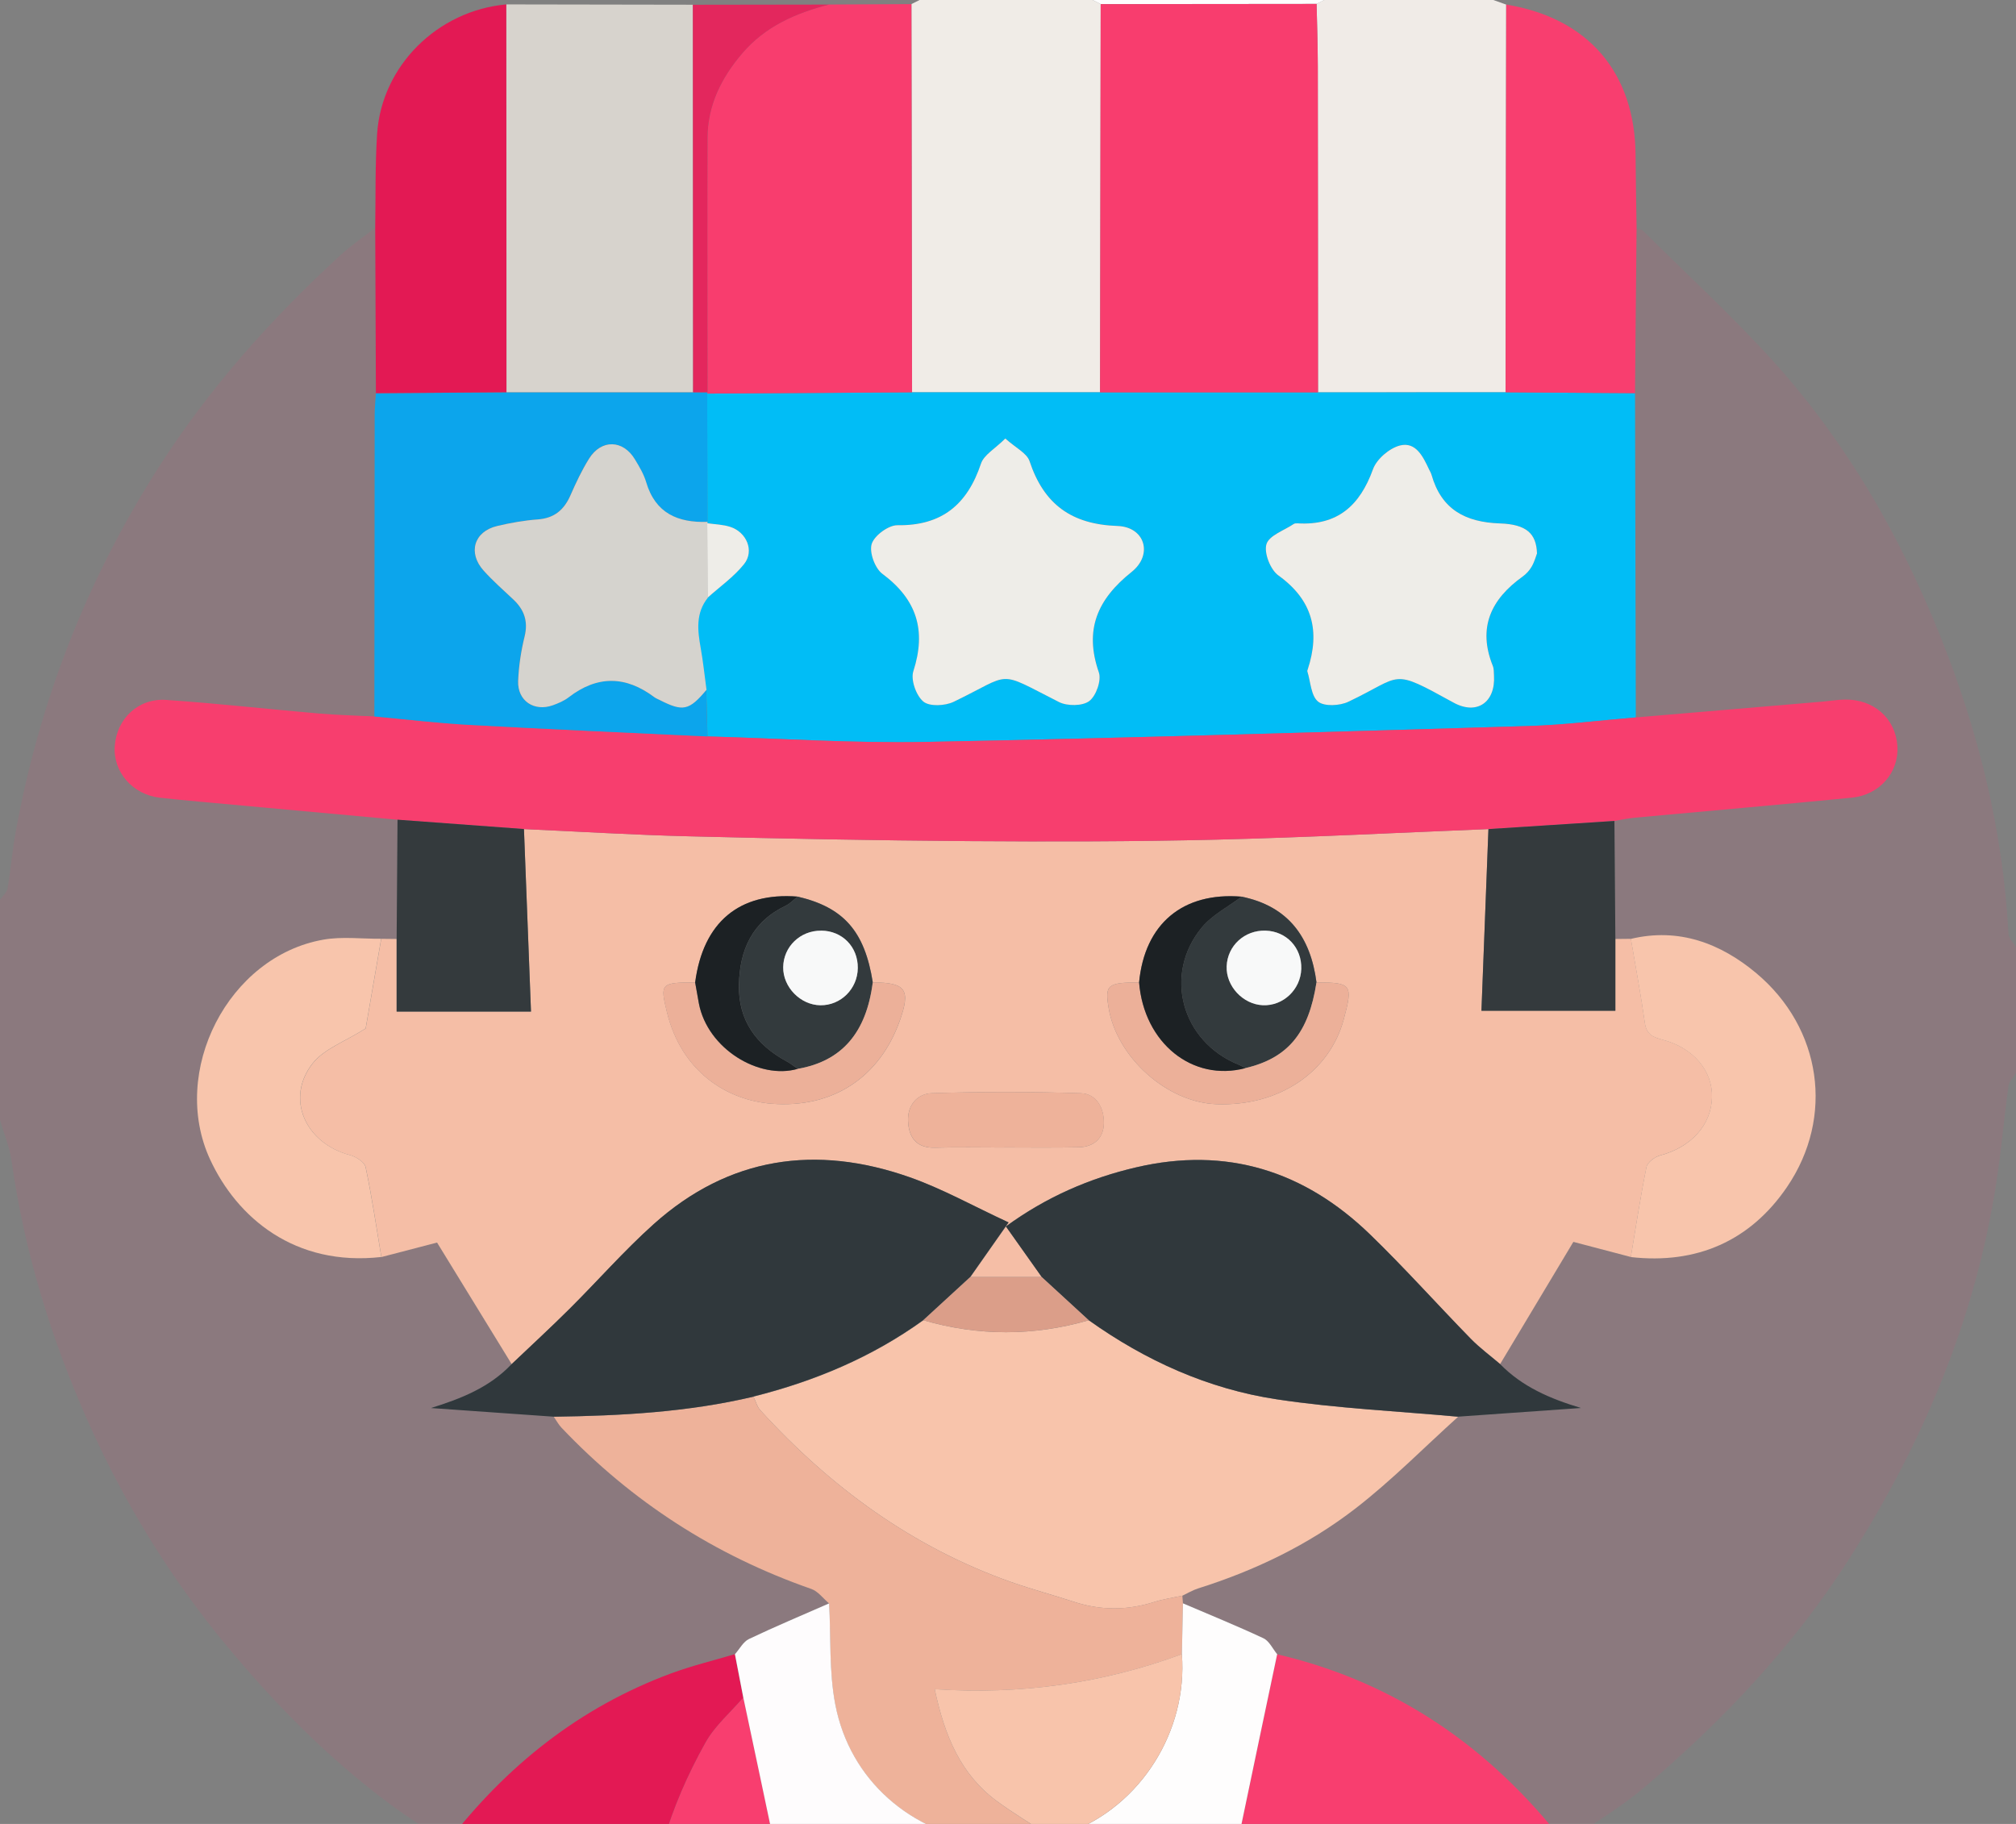 <svg width="168" height="152" viewBox="0 0 168 152" fill="none" xmlns="http://www.w3.org/2000/svg">
<rect x="0" y="0" width="168" height="152" fill="#808080" stroke="none"/>
<g clip-path="url(#clip0_5058_52609)">
<path d="M168 78.925V89.403C167.781 89.775 167.423 90.129 167.37 90.527C167.007 93.157 166.779 95.804 166.381 98.424C164.653 109.795 160.296 120.159 154.162 129.81C149.511 137.13 143.601 143.36 137.029 148.955C134.982 150.697 132.615 152.062 130.393 153.597C124.193 145.63 116.34 140.179 106.431 137.856C106.054 137.401 105.766 136.754 105.284 136.526C103.079 135.489 100.818 134.575 98.578 133.617C98.56 133.402 98.547 133.188 98.529 132.978C98.967 132.772 99.382 132.519 99.838 132.374C104.584 130.878 109.043 128.739 112.963 125.702C115.977 123.37 118.672 120.627 121.511 118.064C124.924 117.823 128.332 117.582 131.744 117.342C129.172 116.572 126.858 115.583 125.007 113.684C127.059 110.263 129.106 106.846 131.11 103.504C132.589 103.893 134.243 104.326 135.901 104.764C141.391 105.385 145.858 103.42 148.921 98.927C152.902 93.078 151.799 85.671 146.37 81.112C143.399 78.623 139.921 77.289 135.909 78.247C135.476 78.251 135.048 78.255 134.614 78.26C134.588 74.983 134.562 71.702 134.536 68.425C135.118 68.333 135.699 68.206 136.281 68.149C142.293 67.594 148.304 67.073 154.311 66.487C156.656 66.255 158.261 64.352 158.113 62.173C157.951 59.863 156.126 58.253 153.694 58.31C153.099 58.323 152.504 58.424 151.909 58.476C146.711 58.918 141.514 59.355 136.316 59.797C136.294 50.789 136.273 41.781 136.251 32.773C136.294 28.179 136.338 23.585 136.382 18.996C136.579 19.084 136.819 19.127 136.959 19.272C140.586 22.872 144.362 26.337 147.783 30.122C153.86 36.842 158.327 44.62 161.687 53.003C164.876 60.957 166.919 69.212 167.374 77.818C167.396 78.203 167.786 78.566 168 78.938V78.925Z" fill="#F83D6E" fill-opacity="0.1"/>
<path d="M0 93.331C0 87.219 0 81.103 0 74.991C0.219 74.672 0.569 74.379 0.63 74.037C0.901 72.436 1.032 70.813 1.326 69.216C3.308 58.397 7.236 48.343 13.151 39.055C17.382 32.409 22.566 26.59 28.35 21.284C29.26 20.448 30.293 19.748 31.268 18.982C31.286 23.576 31.303 28.174 31.325 32.768C31.29 33.363 31.224 33.958 31.224 34.553C31.211 42.935 31.207 51.318 31.198 59.701C29.636 59.622 28.066 59.587 26.508 59.451C22.282 59.088 18.069 58.611 13.838 58.322C11.515 58.165 9.734 59.876 9.555 62.133C9.38 64.307 11.025 66.215 13.318 66.477C14.451 66.609 15.588 66.714 16.726 66.814C22.19 67.313 27.659 67.812 33.123 68.311C33.097 71.622 33.075 74.934 33.049 78.246C32.62 78.246 32.187 78.237 31.758 78.233C30.148 78.246 28.503 78.032 26.941 78.307C18.996 79.699 14.123 89.293 17.5 96.617C19.744 101.482 24.557 105.568 31.771 104.754C33.421 104.326 35.07 103.892 36.409 103.547C38.504 106.959 40.565 110.324 42.63 113.684C40.801 115.617 38.461 116.545 35.914 117.341C39.327 117.582 42.739 117.822 46.152 118.063C46.366 118.369 46.546 118.711 46.799 118.977C52.649 125.142 59.587 129.613 67.616 132.413C68.18 132.61 68.604 133.209 69.094 133.616C66.863 134.596 64.614 135.537 62.418 136.582C61.937 136.814 61.631 137.418 61.246 137.851C59.483 138.376 57.689 138.809 55.969 139.444C48.313 142.27 42.197 147.166 37.249 153.592C35.643 152.499 33.998 151.466 32.441 150.307C27.352 146.522 22.921 142.016 18.891 137.16C14.188 131.499 10.351 125.247 7.35 118.505C4.239 111.522 2.026 104.282 0.954 96.695C0.787 95.558 0.324 94.456 0 93.331Z" fill="#F83D6E" fill-opacity="0.1"/>
<path d="M77.284 168.001C75.167 167.673 73.049 167.358 70.936 167.008C65.144 166.058 59.452 164.746 54.031 162.423C53.979 156.232 55.812 150.544 58.791 145.216C59.574 143.816 60.878 142.704 61.941 141.462C62.908 146.034 63.884 150.606 64.842 155.182C65.393 157.816 65.927 160.454 66.469 163.096C66.806 163.013 66.92 163.013 67.012 162.961C72.498 159.924 77.984 156.888 83.466 153.852C83.716 153.852 83.961 153.852 84.21 153.852C89.81 156.949 95.41 160.047 101.181 163.241C101.973 159.325 102.716 155.602 103.486 151.883C104.458 147.206 105.446 142.534 106.431 137.861C116.34 140.18 124.193 145.631 130.393 153.603C129.308 154.394 128.275 155.274 127.129 155.965C115.968 162.672 103.911 166.636 90.917 167.703C90.624 167.729 90.344 167.9 90.055 168.005H77.284V168.001Z" fill="#F83E6F"/>
<path d="M75.95 0.341C76.177 0.228 76.405 0.114 76.632 0C81.436 0 86.24 0 91.044 0C91.271 0.114 91.499 0.228 91.726 0.341C91.709 11.126 91.691 21.91 91.674 32.694C86.45 32.694 81.231 32.694 76.007 32.694C75.989 21.91 75.972 11.126 75.954 0.341H75.95Z" fill="#F0ECE7"/>
<path d="M124.442 0C124.801 0.127 125.16 0.254 125.514 0.381C125.497 11.152 125.479 21.923 125.462 32.694C120.251 32.694 115.045 32.694 109.834 32.699C109.83 23.647 109.83 14.599 109.817 5.548C109.817 3.806 109.751 2.065 109.716 0.324C109.931 0.214 110.145 0.105 110.359 0C115.054 0 119.748 0 124.442 0V0Z" fill="#F0EBE7"/>
<path d="M110.364 0C110.149 0.109 109.935 0.219 109.721 0.324C103.723 0.328 97.724 0.333 91.726 0.341C91.499 0.228 91.271 0.114 91.044 0C97.484 0 103.924 0 110.364 0Z" fill="#FEFEFE"/>
<path d="M31.762 78.237C32.191 78.237 32.624 78.246 33.053 78.251C33.053 80.241 33.053 82.232 33.053 84.306H44.249C44.052 79.174 43.859 74.134 43.663 69.094C48.23 69.299 52.797 69.579 57.365 69.693C65.157 69.89 72.949 70.039 80.741 70.096C87.609 70.144 94.483 70.139 101.347 69.973C108.911 69.789 116.471 69.396 124.036 69.094C123.843 74.125 123.651 79.156 123.454 84.231H134.614V78.251C135.048 78.246 135.476 78.242 135.909 78.237C136.308 80.578 136.745 82.914 137.077 85.268C137.213 86.231 137.795 86.445 138.574 86.651C141.12 87.324 142.726 89.236 142.669 91.446C142.612 93.764 140.919 95.602 138.355 96.284C137.904 96.403 137.287 96.862 137.209 97.256C136.701 99.741 136.325 102.252 135.905 104.754C134.251 104.321 132.593 103.884 131.114 103.494C129.111 106.837 127.059 110.258 125.011 113.675C124.193 112.975 123.314 112.328 122.561 111.562C119.748 108.679 117.062 105.669 114.17 102.869C108.697 97.575 102.209 95.523 94.688 97.278C90.799 98.183 87.203 99.745 83.825 102.204C84.879 103.691 85.846 105.056 86.817 106.421C84.836 106.421 82.849 106.421 80.868 106.421C81.852 105.021 82.832 103.621 84.057 101.876C81.112 100.515 78.544 99.067 75.801 98.104C68.001 95.366 60.751 96.398 54.482 102.02C52.014 104.229 49.818 106.745 47.464 109.086C45.889 110.652 44.253 112.157 42.643 113.688C40.578 110.324 38.517 106.964 36.422 103.551C35.083 103.901 33.434 104.33 31.784 104.759C31.364 102.256 30.997 99.745 30.472 97.264C30.384 96.849 29.671 96.394 29.168 96.263C25.436 95.282 23.765 91.529 26.062 88.619C27.02 87.407 28.748 86.808 30.476 85.71C30.848 83.558 31.312 80.897 31.771 78.242L31.762 78.237ZM94.924 81.869C92.278 81.882 92.054 82.07 92.391 84.03C93.096 88.151 97.265 91.866 101.36 92.019C106.553 92.216 110.797 89.381 111.987 84.918C112.757 82.039 112.634 81.877 109.708 81.873C109.222 78.102 107.367 75.525 103.469 74.724C98.569 74.322 95.392 76.978 94.924 81.869ZM57.929 81.869C55.064 81.882 54.994 81.956 55.576 84.332C56.783 89.297 60.554 91.682 64.291 91.979C69.418 92.386 73.286 89.77 74.961 85.124C75.915 82.477 75.508 81.882 72.734 81.869C72.065 77.612 70.315 75.617 66.469 74.72C61.604 74.335 58.599 76.855 57.934 81.869H57.929ZM83.672 95.628C85.746 95.624 87.815 95.654 89.889 95.611C91.162 95.584 91.976 94.862 91.989 93.581C92.002 92.329 91.363 91.153 90.081 91.109C85.942 90.973 81.795 90.973 77.652 91.104C76.44 91.144 75.591 92.119 75.67 93.471C75.749 94.836 76.392 95.694 77.945 95.646C79.853 95.589 81.76 95.632 83.668 95.632L83.672 95.628Z" fill="#F5BEA6"/>
<path d="M109.839 32.7C115.049 32.7 120.256 32.7 125.466 32.695C129.062 32.717 132.654 32.743 136.251 32.765C136.272 41.773 136.294 50.782 136.316 59.79C133.332 60.035 130.358 60.42 127.369 60.507C110.604 61.002 93.844 61.513 77.074 61.833C71.041 61.947 64.999 61.54 58.958 61.373C58.922 60.083 58.892 58.792 58.857 57.502C58.699 56.329 58.577 55.148 58.367 53.98C58.104 52.514 57.951 51.088 58.958 49.815C59.986 48.892 61.149 48.073 62.002 47.01C62.877 45.912 62.212 44.337 60.839 43.904C60.231 43.712 59.566 43.703 58.931 43.607L58.949 43.484C58.944 39.923 58.936 36.362 58.931 32.8C64.619 32.765 70.311 32.73 75.998 32.695C81.222 32.695 86.441 32.695 91.665 32.695C97.72 32.695 103.779 32.695 109.834 32.695L109.839 32.7ZM128.083 46.122C128.03 44.473 127.208 43.694 125.003 43.62C122.111 43.523 120.111 42.452 119.293 39.564C119.249 39.411 119.158 39.267 119.088 39.118C118.589 38.055 117.981 36.795 116.668 37.123C115.784 37.346 114.721 38.256 114.415 39.105C113.321 42.137 111.453 43.812 108.133 43.611C108.028 43.607 107.896 43.611 107.813 43.663C107.008 44.206 105.761 44.622 105.538 45.348C105.319 46.074 105.866 47.474 106.531 47.951C109.388 50.007 110.027 52.593 108.977 55.787C108.959 55.839 108.933 55.9 108.946 55.944C109.218 56.819 109.253 57.992 109.843 58.468C110.364 58.888 111.65 58.818 112.368 58.477C116.979 56.285 115.811 55.625 121.122 58.547C123.078 59.623 124.631 58.517 124.499 56.307C124.482 56.036 124.499 55.743 124.403 55.498C123.121 52.308 124.25 49.942 126.879 48.052C127.181 47.833 127.461 47.531 127.645 47.207C127.877 46.796 128.004 46.323 128.083 46.118V46.122ZM83.777 36.545C82.928 37.394 82.001 37.902 81.751 38.637C80.614 42.04 78.496 43.821 74.786 43.768C74.038 43.76 72.866 44.626 72.647 45.326C72.428 46.017 72.914 47.356 73.535 47.815C76.409 49.955 77.214 52.532 76.116 55.935C75.884 56.653 76.353 57.97 76.952 58.464C77.464 58.888 78.763 58.823 79.476 58.482C84.472 56.075 82.954 55.822 88.257 58.503C88.944 58.853 90.217 58.845 90.777 58.42C91.35 57.987 91.805 56.692 91.573 56.027C90.335 52.466 91.464 49.928 94.308 47.658C96.11 46.218 95.414 43.908 93.131 43.83C89.294 43.698 86.993 42.018 85.802 38.435C85.579 37.762 84.643 37.324 83.781 36.541L83.777 36.545Z" fill="#01BDF6"/>
<path d="M58.962 61.371C64.999 61.538 71.046 61.945 77.079 61.831C93.844 61.511 110.609 61.004 127.374 60.505C130.357 60.418 133.337 60.033 136.321 59.788C141.518 59.346 146.716 58.908 151.913 58.467C152.508 58.414 153.103 58.313 153.698 58.3C156.131 58.243 157.955 59.853 158.117 62.163C158.266 64.342 156.66 66.245 154.315 66.477C148.308 67.068 142.297 67.584 136.286 68.14C135.699 68.192 135.122 68.319 134.54 68.415C131.04 68.643 127.54 68.866 124.04 69.093C116.48 69.395 108.92 69.789 101.351 69.973C94.487 70.139 87.614 70.143 80.745 70.095C72.953 70.038 65.161 69.89 57.369 69.693C52.797 69.579 48.234 69.299 43.667 69.093C40.154 68.835 36.645 68.573 33.132 68.315C27.668 67.816 22.199 67.322 16.734 66.818C15.597 66.713 14.459 66.608 13.326 66.481C11.034 66.219 9.389 64.311 9.564 62.137C9.743 59.884 11.524 58.169 13.847 58.327C18.078 58.615 22.291 59.092 26.517 59.455C28.074 59.591 29.641 59.626 31.207 59.705C33.849 59.945 36.483 60.265 39.13 60.409C45.741 60.772 52.356 61.056 58.971 61.371H58.962Z" fill="#F73E6E"/>
<path d="M121.516 118.064C118.676 120.624 115.981 123.371 112.967 125.703C109.047 128.739 104.589 130.879 99.842 132.375C99.387 132.519 98.967 132.773 98.534 132.979C97.742 133.149 96.933 133.263 96.167 133.508C93.936 134.217 91.726 134.221 89.499 133.49C87.749 132.917 85.969 132.445 84.232 131.832C76.011 128.919 69.204 123.927 63.367 117.53C63.092 117.229 62.978 116.774 62.79 116.393C67.887 115.115 72.664 113.116 76.948 110.027C81.541 111.357 86.139 111.353 90.733 110.027C95.467 113.4 100.686 115.754 106.413 116.62C111.409 117.373 116.48 117.605 121.52 118.069L121.516 118.064Z" fill="#F8C4AB"/>
<path d="M62.786 116.393C62.974 116.778 63.083 117.228 63.363 117.53C69.199 123.922 76.007 128.918 84.228 131.832C85.96 132.444 87.745 132.921 89.495 133.49C91.722 134.216 93.931 134.212 96.162 133.508C96.933 133.263 97.742 133.149 98.529 132.978C98.547 133.193 98.56 133.407 98.578 133.617C98.547 135.03 98.521 136.443 98.49 137.856C91.906 140.284 85.089 141.247 77.892 140.774C78.724 144.686 80.058 147.875 83.064 150.098C84.494 151.156 86.034 152.062 87.522 153.038C86.415 153.309 85.312 153.584 84.206 153.856C83.956 153.856 83.711 153.856 83.462 153.856C83.108 153.764 82.757 153.628 82.394 153.584C75.897 152.758 70.818 148.369 69.606 142.065C69.077 139.322 69.239 136.443 69.09 133.626C68.6 133.214 68.176 132.615 67.611 132.418C59.583 129.618 52.644 125.147 46.795 118.983C46.541 118.716 46.362 118.374 46.148 118.068C51.739 117.989 57.312 117.692 62.781 116.397L62.786 116.393Z" fill="#EEB29A"/>
<path d="M121.516 118.063C116.476 117.6 111.405 117.368 106.409 116.615C100.682 115.753 95.463 113.395 90.729 110.022C89.425 108.823 88.117 107.625 86.813 106.426C85.846 105.061 84.879 103.7 83.825 102.208C87.203 99.75 90.799 98.188 94.688 97.282C102.213 95.528 108.697 97.575 114.17 102.873C117.062 105.673 119.748 108.683 122.561 111.566C123.314 112.336 124.189 112.98 125.011 113.68C126.866 115.578 129.181 116.567 131.749 117.337C128.336 117.578 124.928 117.818 121.516 118.059V118.063Z" fill="#30383C"/>
<path d="M136.251 32.765C132.654 32.743 129.062 32.717 125.466 32.695C125.484 21.923 125.501 11.152 125.519 0.381C132.348 1.492 136.255 6.051 136.299 12.95C136.312 14.963 136.351 16.975 136.382 18.983C136.338 23.577 136.294 28.171 136.251 32.76V32.765Z" fill="#F83E6F"/>
<path d="M135.901 104.76C136.321 102.258 136.697 99.746 137.204 97.261C137.283 96.868 137.9 96.408 138.351 96.29C140.914 95.608 142.607 93.766 142.664 91.451C142.721 89.242 141.116 87.33 138.569 86.656C137.791 86.451 137.209 86.236 137.073 85.274C136.741 82.924 136.303 80.588 135.905 78.243C139.912 77.285 143.395 78.62 146.366 81.109C151.795 85.668 152.897 93.075 148.916 98.924C145.854 103.417 141.387 105.381 135.896 104.76H135.901Z" fill="#F8C5AC"/>
<path d="M84.206 153.852C85.312 153.58 86.415 153.305 87.522 153.033C88.051 152.928 88.603 152.898 89.101 152.714C95.06 150.496 98.984 144.266 98.49 137.857C98.521 136.443 98.547 135.03 98.578 133.617C100.818 134.575 103.079 135.494 105.284 136.527C105.77 136.754 106.054 137.402 106.431 137.857C105.446 142.529 104.458 147.202 103.486 151.878C102.716 155.597 101.973 159.32 101.181 163.236C95.41 160.042 89.81 156.945 84.21 153.847L84.206 153.852Z" fill="#FEFDFD"/>
<path d="M124.036 69.094C127.536 68.867 131.036 68.644 134.536 68.416C134.562 71.693 134.588 74.974 134.614 78.251C134.614 80.202 134.614 82.153 134.614 84.232H123.454C123.651 79.157 123.843 74.125 124.036 69.094Z" fill="#343A3D"/>
<path d="M62.786 116.392C57.317 117.687 51.743 117.984 46.152 118.063C42.739 117.823 39.327 117.582 35.914 117.341C38.461 116.545 40.801 115.618 42.63 113.684C44.24 112.153 45.876 110.648 47.451 109.081C49.805 106.741 52.001 104.229 54.469 102.016C60.742 96.398 67.987 95.361 75.788 98.1C78.531 99.063 81.104 100.511 84.044 101.871C82.819 103.617 81.839 105.017 80.854 106.417C79.551 107.616 78.243 108.814 76.939 110.013C72.656 113.102 67.882 115.101 62.781 116.379L62.786 116.392Z" fill="#30383C"/>
<path d="M58.962 61.373C52.347 61.058 45.732 60.774 39.121 60.411C36.474 60.267 33.836 59.947 31.198 59.707C31.207 51.324 31.211 42.942 31.224 34.559C31.224 33.964 31.29 33.369 31.325 32.774C34.952 32.748 38.579 32.722 42.21 32.695C47.394 32.695 52.579 32.695 57.759 32.695C58.157 32.695 58.559 32.695 58.958 32.695L58.936 32.805C58.94 36.366 58.949 39.927 58.953 43.488C56.477 43.572 54.6 42.775 53.834 40.177C53.638 39.507 53.261 38.877 52.894 38.273C51.905 36.633 50.098 36.585 49.079 38.217C48.475 39.183 47.985 40.229 47.526 41.275C46.996 42.487 46.187 43.182 44.813 43.283C43.676 43.366 42.538 43.567 41.427 43.83C39.489 44.285 38.951 46.061 40.294 47.553C41.059 48.402 41.921 49.163 42.757 49.946C43.671 50.799 44.017 51.762 43.706 53.035C43.413 54.247 43.216 55.502 43.168 56.749C43.107 58.403 44.502 59.33 46.056 58.77C46.515 58.608 46.987 58.412 47.368 58.114C49.761 56.263 52.133 56.303 54.521 58.101C54.648 58.197 54.81 58.254 54.954 58.328C56.901 59.322 57.409 59.212 58.848 57.497C58.883 58.788 58.914 60.078 58.949 61.369L58.962 61.373Z" fill="#0CA5EC"/>
<path d="M42.21 32.69C38.583 32.716 34.956 32.742 31.325 32.768C31.308 28.175 31.29 23.577 31.268 18.983C31.312 16.375 31.255 13.759 31.426 11.16C31.797 5.495 36.457 0.883 42.193 0.367C42.197 11.143 42.201 21.914 42.206 32.69H42.21Z" fill="#E31954"/>
<path d="M61.941 141.461C60.878 142.703 59.574 143.815 58.791 145.215C55.812 150.543 53.979 156.235 54.031 162.422C50.26 160.702 46.432 159.083 42.731 157.215C40.784 156.235 39.06 154.813 37.236 153.593C42.184 147.166 48.3 142.27 55.956 139.444C57.676 138.81 59.474 138.377 61.233 137.852C61.464 139.055 61.696 140.253 61.928 141.457L61.941 141.461Z" fill="#E31954"/>
<path d="M31.762 78.237C31.303 80.893 30.839 83.553 30.468 85.706C28.739 86.804 27.011 87.403 26.053 88.615C23.756 91.524 25.427 95.278 29.159 96.258C29.663 96.389 30.376 96.844 30.463 97.26C30.988 99.741 31.356 102.256 31.776 104.754C24.561 105.568 19.749 101.477 17.504 96.617C14.127 89.297 19.005 79.703 26.946 78.308C28.508 78.032 30.157 78.246 31.762 78.233V78.237Z" fill="#F8C5AC"/>
<path d="M61.941 141.461C61.709 140.258 61.477 139.059 61.246 137.856C61.631 137.423 61.937 136.815 62.418 136.587C64.614 135.542 66.863 134.601 69.094 133.621C69.248 136.439 69.081 139.317 69.611 142.06C70.827 148.365 75.902 152.757 82.399 153.58C82.762 153.624 83.112 153.759 83.466 153.851C77.98 156.887 72.498 159.928 67.012 162.96C66.92 163.008 66.806 163.012 66.469 163.095C65.927 160.453 65.397 157.815 64.842 155.181C63.884 150.605 62.908 146.033 61.941 141.461Z" fill="#FEFCFD"/>
<path d="M33.127 68.311C36.641 68.569 40.149 68.831 43.663 69.089C43.855 74.129 44.052 79.169 44.249 84.301H33.053C33.053 82.227 33.053 80.237 33.053 78.246C33.079 74.934 33.101 71.622 33.127 68.311Z" fill="#343A3D"/>
<path d="M76.002 32.695C70.315 32.73 64.623 32.765 58.936 32.8L58.958 32.691C58.958 25.625 58.927 18.559 58.958 11.494C58.966 8.772 60.108 6.489 61.854 4.441C63.774 2.192 66.308 1.086 69.081 0.377C71.369 0.364 73.662 0.355 75.95 0.342C75.968 11.126 75.985 21.91 76.002 32.695Z" fill="#F83D6E"/>
<path d="M42.21 32.69C42.206 21.914 42.201 11.143 42.197 0.367C47.377 0.376 52.561 0.385 57.741 0.393C57.746 11.156 57.754 21.923 57.759 32.685C52.574 32.685 47.39 32.685 42.21 32.685V32.69Z" fill="#D7D3CD"/>
<path d="M57.759 32.69C57.75 21.928 57.746 11.161 57.741 0.398C61.521 0.394 65.301 0.385 69.086 0.381C66.316 1.094 63.779 2.196 61.858 4.445C60.112 6.488 58.971 8.776 58.962 11.498C58.936 18.563 58.962 25.629 58.962 32.695C58.564 32.695 58.161 32.695 57.763 32.695L57.759 32.69Z" fill="#E3275D"/>
<path d="M109.839 32.699C103.784 32.699 97.724 32.699 91.669 32.699C91.687 21.914 91.704 11.13 91.722 0.346C97.72 0.341 103.718 0.337 109.716 0.328C109.751 2.069 109.817 3.811 109.817 5.552C109.83 14.604 109.83 23.651 109.834 32.703L109.839 32.699Z" fill="#F83D6E"/>
<path d="M103.469 74.725C107.362 75.521 109.217 78.102 109.707 81.873C109.056 86.095 107.327 88.178 103.788 89.013C103.6 88.917 103.416 88.803 103.215 88.725C98.459 86.8 96.911 81.208 100.161 77.28C101.027 76.234 102.353 75.565 103.469 74.725ZM105.459 77.555C103.714 77.503 102.287 78.811 102.222 80.526C102.156 82.175 103.574 83.702 105.241 83.772C106.929 83.847 108.386 82.468 108.439 80.749C108.496 78.981 107.209 77.608 105.459 77.555Z" fill="#333A3D"/>
<path d="M66.465 74.721C70.311 75.618 72.061 77.613 72.73 81.87C72.196 86.074 70.149 88.436 66.483 89.075C66.172 88.865 65.883 88.624 65.555 88.45C63.017 87.08 61.526 85.041 61.583 82.079C61.635 79.174 62.681 76.821 65.463 75.491C65.835 75.311 66.137 74.979 66.469 74.721H66.465ZM68.429 77.556C66.688 77.543 65.284 78.89 65.266 80.601C65.249 82.259 66.706 83.751 68.364 83.773C70.066 83.794 71.466 82.403 71.483 80.671C71.501 78.903 70.192 77.569 68.429 77.551V77.556Z" fill="#333A3D"/>
<path d="M66.483 89.075C70.149 88.436 72.196 86.073 72.73 81.869C75.504 81.882 75.911 82.477 74.957 85.124C73.281 89.766 69.414 92.382 64.286 91.98C60.55 91.682 56.779 89.302 55.571 84.332C54.994 81.957 55.064 81.882 57.925 81.869C58.03 82.451 58.126 83.033 58.236 83.615C58.958 87.417 63.271 90.002 66.478 89.075H66.483Z" fill="#ECB099"/>
<path d="M103.788 89.013C107.327 88.178 109.056 86.095 109.707 81.874C112.634 81.878 112.757 82.04 111.987 84.918C110.792 89.381 106.553 92.216 101.36 92.019C97.265 91.866 93.096 88.152 92.391 84.03C92.059 82.07 92.278 81.882 94.924 81.869C95.331 86.922 99.374 90.177 103.788 89.013Z" fill="#ECB099"/>
<path d="M83.672 95.629C81.764 95.629 79.853 95.585 77.949 95.642C76.396 95.69 75.753 94.832 75.674 93.467C75.596 92.115 76.444 91.14 77.656 91.1C81.795 90.974 85.942 90.974 90.086 91.105C91.368 91.149 92.006 92.321 91.993 93.577C91.98 94.863 91.166 95.581 89.893 95.607C87.824 95.655 85.75 95.62 83.676 95.62L83.672 95.629Z" fill="#EEB29A"/>
<path d="M103.788 89.014C99.374 90.182 95.331 86.923 94.924 81.87C95.392 76.979 98.573 74.323 103.469 74.725C102.353 75.566 101.032 76.235 100.161 77.281C96.911 81.209 98.459 86.8 103.215 88.725C103.412 88.804 103.596 88.918 103.788 89.014Z" fill="#1C2124"/>
<path d="M66.483 89.074C63.276 89.998 58.962 87.416 58.24 83.614C58.131 83.032 58.03 82.451 57.929 81.869C58.594 76.855 61.604 74.335 66.465 74.72C66.132 74.983 65.831 75.311 65.459 75.49C62.676 76.82 61.635 79.174 61.578 82.079C61.521 85.041 63.017 87.079 65.551 88.449C65.879 88.624 66.172 88.864 66.478 89.074H66.483Z" fill="#1C2124"/>
<path d="M76.943 110.022C78.247 108.823 79.555 107.625 80.859 106.426C82.845 106.426 84.827 106.426 86.809 106.426C88.112 107.625 89.421 108.823 90.724 110.022C86.131 111.352 81.532 111.352 76.939 110.022H76.943Z" fill="#DB9E89"/>
<path d="M128.083 46.12C128.004 46.326 127.881 46.798 127.645 47.21C127.461 47.533 127.186 47.835 126.879 48.054C124.246 49.94 123.117 52.311 124.403 55.5C124.499 55.745 124.482 56.038 124.499 56.31C124.631 58.519 123.078 59.626 121.122 58.55C115.815 55.632 116.983 56.288 112.367 58.48C111.65 58.821 110.368 58.891 109.843 58.471C109.248 57.99 109.218 56.817 108.946 55.947C108.933 55.903 108.959 55.837 108.977 55.789C110.027 52.595 109.388 50.005 106.531 47.953C105.866 47.477 105.319 46.077 105.538 45.35C105.757 44.624 107.008 44.209 107.813 43.666C107.896 43.609 108.028 43.609 108.133 43.614C111.453 43.815 113.321 42.139 114.415 39.107C114.721 38.258 115.784 37.349 116.668 37.125C117.985 36.797 118.589 38.053 119.088 39.12C119.158 39.269 119.249 39.409 119.293 39.567C120.111 42.454 122.111 43.526 125.003 43.622C127.212 43.697 128.03 44.471 128.083 46.125V46.12Z" fill="#EEEDE8"/>
<path d="M83.777 36.545C84.639 37.324 85.575 37.761 85.798 38.439C86.988 42.022 89.285 43.702 93.126 43.834C95.414 43.912 96.106 46.222 94.303 47.662C91.459 49.932 90.331 52.466 91.569 56.031C91.801 56.692 91.346 57.991 90.772 58.424C90.213 58.849 88.939 58.853 88.252 58.507C82.95 55.821 84.472 56.075 79.472 58.486C78.759 58.827 77.464 58.897 76.948 58.468C76.348 57.974 75.88 56.657 76.112 55.939C77.21 52.535 76.405 49.959 73.531 47.819C72.909 47.36 72.424 46.021 72.642 45.33C72.861 44.63 74.038 43.764 74.782 43.772C78.492 43.825 80.609 42.04 81.747 38.641C81.992 37.906 82.924 37.394 83.772 36.549L83.777 36.545Z" fill="#EEEDE8"/>
<path d="M58.861 57.502C57.426 59.217 56.914 59.326 54.968 58.333C54.823 58.258 54.666 58.202 54.534 58.105C52.146 56.307 49.774 56.268 47.381 58.118C47.001 58.411 46.528 58.608 46.069 58.775C44.511 59.33 43.116 58.403 43.181 56.753C43.229 55.511 43.422 54.251 43.719 53.039C44.03 51.766 43.68 50.803 42.77 49.95C41.934 49.167 41.072 48.406 40.307 47.557C38.964 46.065 39.502 44.289 41.44 43.834C42.551 43.572 43.689 43.37 44.826 43.287C46.2 43.182 47.005 42.491 47.539 41.279C47.998 40.233 48.488 39.188 49.092 38.221C50.111 36.593 51.918 36.637 52.907 38.278C53.27 38.882 53.651 39.511 53.847 40.181C54.613 42.78 56.49 43.576 58.966 43.493L58.949 43.615C58.958 45.685 58.966 47.754 58.979 49.823C57.969 51.096 58.126 52.523 58.389 53.988C58.599 55.152 58.717 56.333 58.879 57.51L58.861 57.502Z" fill="#D5D3CE"/>
<path d="M58.966 49.814C58.958 47.744 58.949 45.675 58.936 43.605C59.574 43.697 60.239 43.711 60.843 43.903C62.217 44.34 62.886 45.911 62.007 47.009C61.154 48.077 59.99 48.891 58.962 49.814H58.966Z" fill="#EEEDE8"/>
<path d="M98.49 137.852C98.984 144.261 95.06 150.491 89.101 152.709C88.603 152.893 88.047 152.923 87.522 153.028C86.034 152.053 84.494 151.147 83.064 150.093C80.058 147.87 78.724 144.681 77.892 140.77C85.089 141.247 91.906 140.284 98.49 137.852Z" fill="#F8C4AB"/>
<path d="M105.459 77.556C107.209 77.609 108.496 78.982 108.439 80.75C108.382 82.469 106.929 83.843 105.241 83.773C103.574 83.703 102.156 82.176 102.222 80.527C102.287 78.812 103.714 77.508 105.459 77.556Z" fill="#F8F9F9"/>
<path d="M68.429 77.555C70.192 77.568 71.501 78.907 71.483 80.674C71.466 82.407 70.066 83.798 68.364 83.776C66.701 83.754 65.244 82.262 65.266 80.604C65.288 78.893 66.688 77.542 68.429 77.559V77.555Z" fill="#F8F9F9"/>
</g>
<defs>
<clipPath id="clip0_5058_52609">
<rect width="168" height="168" fill="white"/>
</clipPath>
</defs>
</svg>
